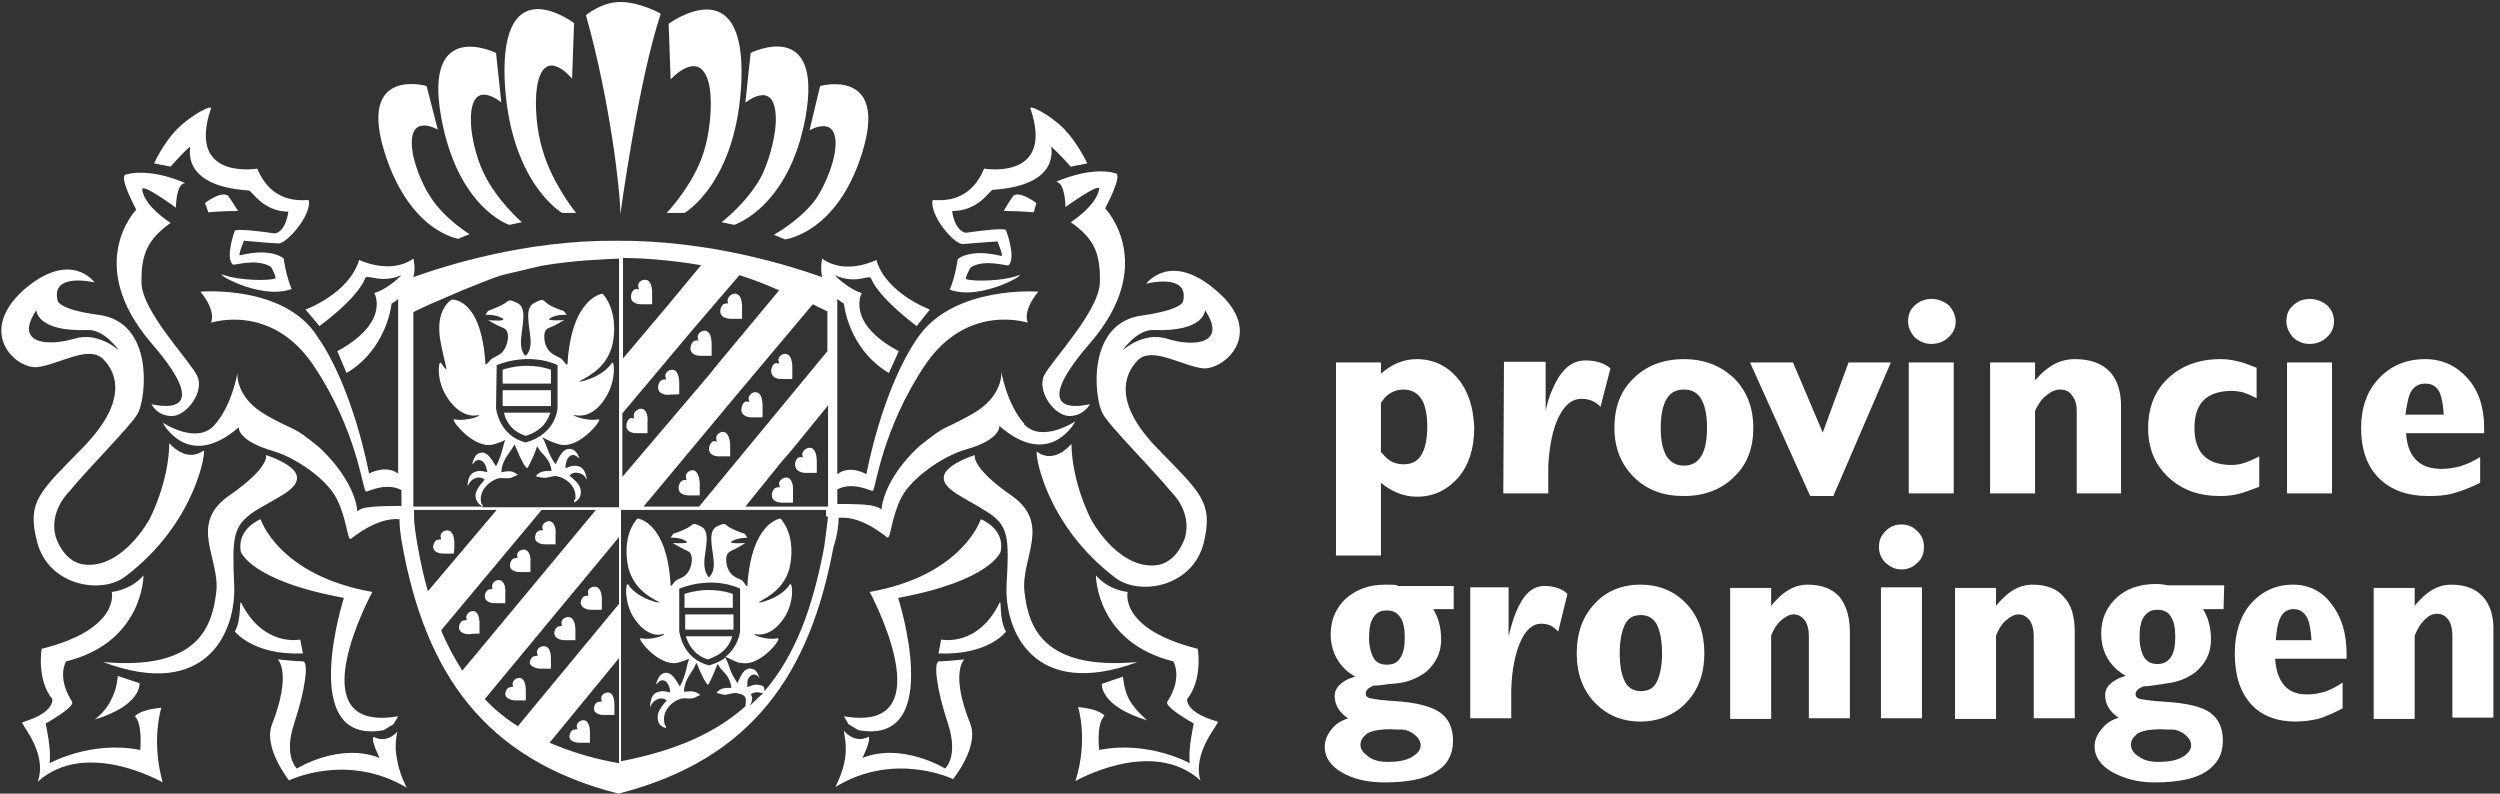 <?xml version="1.0" encoding="utf-8"?>
<!-- Generator: Adobe Illustrator 25.0.0, SVG Export Plug-In . SVG Version: 6.00 Build 0)  -->
<svg version="1.1" xmlns="http://www.w3.org/2000/svg" xmlns:xlink="http://www.w3.org/1999/xlink" x="0px" y="0px"
	 viewBox="0 0 378 120" style="enable-background:new 0 0 378 120;" xml:space="preserve">
<rect x="0" y="0" width="378" height="120" fill="#333333" stroke="none"/>
<style type="text/css">
	.st0{display:none;}
	.st1{display:inline;}
	.st2{fill:#FFFFFF;}
</style>
<g id="Layer_2" class="st0">
	<rect class="st1" width="378" height="120"/>
</g>
<g id="Layer_1">
	<path class="st2" d="M109.3,65.3c-0.5,0-1.1,0.5-1,1s0,0.4,0.1,0.5c-0.4-0.1-0.2-0.1-0.4-0.1c-0.5,0-0.8,0.7-0.8,1.2
		c0,0.8,0.8,1.1,1.5,1.1h1.7v-1.7C110.4,66.5,110.1,65.3,109.3,65.3z M118.1,57.3h1.7v-1.7c0-0.9-0.2-2.1-1.1-2.1
		c-0.5,0-1.1,0.5-1,1s0.1,0.4,0.1,0.5c-0.4-0.1-0.2-0.1-0.4-0.1c-0.5,0-0.8,0.7-0.8,1.2C116.6,57,117.4,57.3,118.1,57.3z
		 M113.6,63.1h1.7v-1.7c0-1-0.2-2.1-1.1-2.1c-0.5,0-1.1,0.5-1,1.1c0.1,0.5,0.1,0.4,0.1,0.4c-0.4-0.1-0.2-0.1-0.4-0.1
		c-0.5,0-0.8,0.7-0.8,1.2C112,62.7,112.9,63.1,113.6,63.1z M96.9,61.8c-0.5,0-1.1,0.5-1.1,1.1c0.1,0.5,0.1,0.4,0.1,0.4
		c-0.4-0.1-0.2-0.1-0.4-0.1c-0.5,0-0.8,0.7-0.8,1.2c0,0.8,0.8,1.1,1.5,1.1h1.7v-1.7C98,63,97.8,61.8,96.9,61.8z M97.5,42.3
		c-0.5,0-1.1,0.4-1,1l0.1,0.5c-0.4-0.1-0.2-0.1-0.4-0.1c-0.5,0-0.8,0.7-0.8,1.2c0,0.8,0.8,1.1,1.5,1.1h1.7v-1.7
		C98.6,43.4,98.4,42.3,97.5,42.3z M98.6,46.1C98.7,46.1,98.6,46.1,98.6,46.1z M110.5,48.2h1.7v-1.7c0-1-0.2-2.1-1.1-2.1
		c-0.5,0-1.1,0.5-1.1,1.1c0.1,0.5,0.1,0.3,0.1,0.4c-0.4-0.1-0.2,0-0.4,0c-0.5,0-0.8,0.7-0.8,1.2C108.9,47.9,109.8,48.2,110.5,48.2z
		 M89.3,92.2H91v-1.5c0-0.9-0.2-2-1.1-2c-0.5,0-1.1,0.4-1,0.9c0.1,0.4,0,0.4,0.1,0.5c-0.4-0.1-0.2,0-0.4,0c-0.5,0-0.8,0.6-0.8,1.1
		C87.9,91.9,88.7,92.2,89.3,92.2z M87.6,112.3h1.6v-1.5c0-0.9-0.2-1.9-1-1.9c-0.5,0-1,0.4-1,0.9c0.1,0.4,0,0,0.1,0.5
		c-0.4-0.1-0.1,0-0.4,0c-0.5,0-0.8,0.6-0.8,1.1C86.1,112,86.9,112.3,87.6,112.3z M85.4,96.8H87v-1.5c0-0.9-0.2-2-1.1-2
		c-0.5,0-1.1,0.4-1,1c0.1,0.4,0,0.3,0.1,0.4c-0.4-0.1-0.2,0-0.4,0c-0.5,0-0.8,0.6-0.8,1.1C83.9,96.5,84.7,96.8,85.4,96.8z
		 M81.7,101.1h1.6v-1.5c0-0.9-0.2-1.9-1.1-1.9c-0.5,0-1.1,0.4-1,1c0.1,0.4,0,0.3,0.1,0.5c-0.4-0.1-0.2,0-0.4,0
		c-0.5,0-0.8,0.6-0.8,1.1C80.3,100.8,81.1,101.1,81.7,101.1z M91.2,108.1h1.7v-1.5c0-0.9-0.2-1.9-1-1.9c-0.5,0-1,0.4-1,0.9
		c0.1,0.4,0,0,0.1,0.5c-0.4-0.1-0.2,0-0.4,0c-0.5,0-0.8,0.6-0.8,1.1C89.8,107.8,90.6,108.1,91.2,108.1z M121.8,71.5h1.7v-1.7
		c0-0.9-0.2-2.1-1.1-2.1c-0.5,0-1.1,0.5-1.1,1c0.1,0.5,0,0.3,0.1,0.5c-0.4-0.1-0.2-0.1-0.4-0.1c-0.5,0-0.8,0.7-0.8,1.2
		C120.3,71.2,121.1,71.5,121.8,71.5z M118.9,72.2c-0.5,0-1.2,0.5-1.1,1s0.1,0.3,0.1,0.5c-0.4-0.1-0.2,0-0.4,0
		c-0.5,0-0.8,0.7-0.8,1.2c0,0.8,0.8,1.1,1.5,1.1h1.7v-1.7C120,73.4,119.7,72.2,118.9,72.2z M104.7,71.1c-0.5,0-1.1,0.5-1,1
		s0.1,0.4,0.1,0.5c-0.4-0.1-0.2,0-0.4,0c-0.5,0-0.8,0.7-0.8,1.2c0,0.8,0.8,1.1,1.5,1.1h1.7v-1.7C105.8,72.3,105.5,71.1,104.7,71.1z
		 M77.9,105.9h1.6v-1.5c0-0.9-0.2-1.9-1-1.9c-0.5,0-1,0.4-1,1c0.1,0.4,0,0.3,0.1,0.4c-0.4-0.1-0.1,0-0.4,0c-0.5,0-0.8,0.6-0.8,1.1
		S77.2,105.9,77.9,105.9z M102.7,59.6V58c0-0.9-0.2-2.1-1.1-2.1c-0.5,0-1.1,0.5-1,1s0.1,0.3,0.1,0.5c-0.4-0.1-0.2,0-0.4,0
		c-0.5,0-0.8,0.7-0.8,1.2c0,0.8,0.8,1.1,1.5,1.1C101.8,59.6,102,59.7,102.7,59.6z M75.4,87.7c-0.5,0-1,0.4-1,1
		c0.1,0.4,0,0.3,0.1,0.4c-0.4-0.1-0.2,0-0.4,0c-0.5,0-0.8,0.6-0.8,1.1c0,0.7,0.8,1,1.5,1h1.6v-1.5C76.5,88.8,76.2,87.7,75.4,87.7z
		 M72.5,95.8v-1.5c0-0.9-0.2-1.9-1-1.9c-0.5,0-1,0.4-1,1c0.1,0.4,0,0.3,0.1,0.4c-0.4-0.1-0.1,0-0.4,0c-0.5,0-0.8,0.6-0.8,1.1
		c0,0.7,0.8,1,1.5,1C71.6,95.8,71.8,95.8,72.5,95.8z M83,78.8c-0.5,0-1.1,0.5-1,1c0.1,0.4,0.1,0.3,0.1,0.4c-0.4-0.1-0.1,0-0.4,0
		c-0.5,0-0.8,0.6-0.8,1.1c0,0.7,0.8,1,1.5,1H84v-1.5C84.1,79.9,83.8,78.8,83,78.8z M79.2,83.1c-0.5,0-1.1,0.4-1,0.9
		c0.1,0.4,0,0.4,0.1,0.4c-0.4-0.1-0.2,0-0.4,0c-0.5,0-0.8,0.6-0.8,1.1c0,0.7,0.8,1,1.5,1h1.6V85C80.3,84.2,80,83.1,79.2,83.1z
		 M68.7,82.2c0-0.9-0.2-2-1.1-2c-0.5,0-1,0.4-1,0.9c0.1,0.4,0,0,0.1,0.5c-0.4-0.1-0.2,0-0.4,0c-0.5,0-0.8,0.6-0.8,1.1
		c0,0.7,0.8,1,1.5,1h1.6C68.7,83.2,68.7,82.8,68.7,82.2z M107.6,53.8v-1.7c0-1-0.2-2.1-1.1-2.1c-0.5,0-1.1,0.5-1,1.1
		c0.1,0.5,0.1,0.2,0.1,0.4c-0.4-0.1-0.2,0-0.4,0c-0.5,0-0.8,0.7-0.8,1.2c0,0.8,0.8,1.1,1.5,1.1C105.9,53.8,107.6,53.8,107.6,53.8z
		 M109.6,99.4C110.3,98.8,109.8,99.2,109.6,99.4z M109.6,99.4C109.3,99.7,109.4,99.6,109.6,99.4z M110.9,92.9h-7.3v2.3h7.3V92.9z
		 M110.8,89.8c-1.1-0.4-3.9-1.1-7.3,0v2.1h7.3V89.8z M110.7,96.2h-7c0.3,1,1.1,2.8,3.3,3.5C109.6,98.9,110.5,97.2,110.7,96.2z
		 M79.5,65.9c2.6-0.8,3.4-2.5,3.7-3.5h-7C76.4,63.4,77.2,65.2,79.5,65.9z M184.1,44.1c-7.1-6.3-10.8-1.2-10.8-1.2s6.5-1.7,5.6,2.6
		c0,0,0.1,1.3-6.2,2.2c-8.4,1.1-7.3,12.3-6,14.8c0.9,1.8,7.2,8,10.5,12c0,0,3,2.8,2,6.7c-0.1,0.3-1.3,4.2-4.8,4.3
		c-5.6,0.2-9.4-6.9-9.4-6.9s-2.9-5.4-3-11.5c0,0-2.5,3.2-5.2,1.2c-0.4-0.3,1,10.9,11.9,19.1c3.6,2.7,11.6,1.4,13.3-5.3
		c1.5-6.2-0.5-7.6-7-14.3s-5.2-11-3-13.3c2.2-2.2,6.6,0.8,9.9,1.2C185.2,55.9,191.3,50.4,184.1,44.1z M176.4,51.2
		c-3.6-1.1-6.7,1.8-6.7,1.8s2.2-3.2,4.7-3.1c7.8,0.3,7.8-3,7.8-3C185.5,51.8,180.9,52.6,176.4,51.2z M148.7,25.6
		C148.8,25.6,148.8,25.5,148.7,25.6z M83.3,55.9c-1.1-0.4-3.9-1.1-7.3,0V58h7.3V55.9z M76,61.4h7.3V59H76V61.4z"/>
	<path class="st2" d="M145.6,36.9c1-0.1,5.2-0.4,5.2-0.4s1,2.3,0.6,2.2c-4.9-1.2-6.6,0.5-6.6,0.5s-0.3,2.5-1.2,4.6
		c4.9,1.8,12.4-2.9,10.2-2.1c-2.2,0.8-6.7,0.9-7.7,0.5c-0.3,0.1,0.5-1.6,0.7-1.8c2.2-1.3,5.5-0.1,5.7-0.3c1.2-1.2-0.4-5.3-0.4-5.3
		s0.2-0.5-6.1,0.4c-1.7-0.4-2.1-3.3-2-3.3c4,0,5.6-3.1,6.1-3.2c10.8-0.7,8.6-6.8,8.9-6.5c1.4,1.3,2.9,3,2.9,3l2.5-0.5
		c0,0-1.4-3-3.5-5.2c-2.3-2.3-5.3-3.7-5.1-3.1c3.6,10.6-6.3,9.2-7,9.1c-2.5,6-7.7,4.5-7.8,4.8C140.6,32.7,144.3,37,145.6,36.9
		L145.6,36.9z"/>
	<path class="st2" d="M161.1,31.3c0.3-0.2,5.3-3.8,5.1-2.7c-0.5,2.6-4.3,5-4.3,5c3.6,2.5,4.5,4.8,4.4,9.1s-7.1,11.6-8.4,14
		c-1.2,2.4,1.5,6.2,3.8,6.2c2.2,0,3.1-1.8,3.1-1.8s-10.4,2.8,0-9.2s2.3-20.4,2.3-20.4s2.7-5,1.6-5.3c-3.9-1.1-9.1,1.3-9,1.3
		C161,27.6,161.1,30.9,161.1,31.3L161.1,31.3z M161.1,31.3C161.1,31.3,161,31.3,161.1,31.3z M172,100.1
		c-14.5,1.3-16.5-5.5-17.1-10.6s4.2-10.3-2-14.6c-6.2-4.3-5.5-6.1-5.5-6.1s-4.5,1.4-4.7,3.3s3.1,3.1,6.4,5.2c3.4,2.1,3.5,3.8,3.1,11
		C151.8,95.4,156.3,105.9,172,100.1z M156.7,30.7c0,0-2.5-1.9-3.5-1.1c-0.1,0.1-1.5,2.3-1.4,2.3c2.3,0,4.5,0.2,4.5,0.2
		S156.7,30.7,156.7,30.7z"/>
	<path class="st2" d="M184.1,109.1c-5-1.4-4.6-3.4-4.6-3.4c2.4-3,1.6-7.6,1.6-7.6c-12-3-10.6-8.6-10.6-8.6s-2.8-0.2-4.8-2.5
		c0,0,0,10.1,11.7,13c0,0,1.5,2.4-0.9,6.1c-0.5,0.8,4,3.3,4,3.3s-0.9,3.9-0.6,6c0,0-6.3-3.5-13.7-2c0,0-0.5-3.9,0.8-5.2
		c0,0-0.7-1-4-1.3c0,0,1.6,4.9-0.4,11.2c0,0,11.6-6.7,18.9-0.1C180.2,113.6,184.6,109.2,184.1,109.1z M151.3,83.4
		c0.7-3.5-3-4.9-3-4.9s-2.7,8.5-16.8,11c0,0,11.6,21.5-3.9,18.8l0.7,1.2l1.5,0.9c13.2,2.4,6-20,6-20
		C149.9,87.8,151.3,83.4,151.3,83.4z M38.9,25.5C38.9,25.5,39,25.5,38.9,25.5z"/>
	<path class="st2" d="M166.6,103.4c0,0-0.4,3.3,6.8,5.5c0.2,0.1-1.6-1.3-2.6-3c-0.9-1.6-1-3.6-1-3.6L166.6,103.4z M28.7,22.2
		c0.3-0.3-1.9,5.9,8.9,6.6c0.5,0,2.1,3.2,6,3.2c0,0-0.3,2.9-2,3.3c-6.2-0.9-6.1-0.4-6.1-0.4s-1.5,4-0.3,5.1c0.2,0.2,3.4-1,5.7,0.3
		c0.2,0.1,1,1.9,0.7,1.8c-1,0.4-5.5,0.3-7.7-0.5s5.2,3.9,10.2,2.1c-0.9-2.1-1.2-4.6-1.2-4.6s-1.7-1.7-6.6-0.5
		c-0.4,0.1,0.6-2.2,0.6-2.2s4.3,0.4,5.2,0.4c1.2,0.1,5-4.2,4.6-6.5c-0.1-0.3-5.3,1.2-7.8-4.8c-0.7,0.1-10.6,1.5-7-9.1
		c0.2-0.6-2.8,0.8-5.1,3.1c-2.1,2.1-3.5,5.2-3.5,5.2l2.5,0.5C25.9,25.1,27.3,23.4,28.7,22.2z M5.7,55.5c3.3-0.4,7.7-3.4,9.9-1.2
		s3.6,6.5-3,13.3c-6.5,6.7-8.6,8.1-7,14.3c1.7,6.7,9.7,8,13.3,5.3C29.8,79,31.2,67.8,30.8,68.1c-2.7,2-5.2-1.1-5.2-1.1
		c-0.1,6.1-3,11.5-3,11.5s-3.8,7.1-9.4,6.9c-3.5-0.1-4.7-4-4.8-4.3c-1-3.8,2-6.7,2-6.7c3.2-3.9,9.5-10.1,10.5-12
		c1.2-2.5,2.4-13.7-6-14.8c-6.2-0.8-6.2-2.2-6.2-2.2c-1-4.3,5.6-2.7,5.6-2.7s-3.6-5.1-10.8,1.2C-3.6,50.4,2.5,55.9,5.7,55.5z
		 M5.5,46.9c0,0,0,3.3,7.8,3C15.8,49.8,18,53,18,53s-3.1-2.9-6.7-1.8C6.8,52.5,2.2,51.8,5.5,46.9z M145.8,99.7c0,0-3,0.3-3.8,0.3
		c-0.9,0-0.4,4.2,1.3,9.3c1.7,5.1-0.4,6.9-0.4,6.9s-6.5-4-12.5-1.6c0,0,1.4-2.8,0.9-3.2c0,0-1.8,1.2-3.7-0.9c-0.1-0.1,0.5,2,0.2,4
		c-0.3,2.3-1.5,4.5-1.5,4.5c9-5.5,17.8-1.2,17.8-1.2s4-4.9,2.6-8.4C143.6,101.7,145.8,99.7,145.8,99.7L145.8,99.7z M151.1,91.2
		c-3.3,6.7-8.8,5.5-8.8,5.5l-0.4,2.1c7.6,0.3,10.2-3.3,10.2-3.3C151,93.6,151.5,90.4,151.1,91.2z M38.5,77.3
		c3.4-2.1,6.6-3.3,6.4-5.2c-0.2-1.9-4.7-3.3-4.7-3.3s0.8,1.7-5.5,6.1c-6.3,4.3-1.4,9.5-2,14.6s-2.6,11.9-17.1,10.6
		c15.7,5.9,20.2-4.7,19.8-11.8C35.1,81.2,35.2,79.5,38.5,77.3z"/>
	<path class="st2" d="M34.5,29.6c-1.1-0.8-3.5,1.1-3.5,1.1l0.5,1.4c0,0,2.2-0.2,4.5-0.2C36,31.9,34.6,29.7,34.5,29.6z M22.9,51.9
		c10.4,12,0,9.2,0,9.2s0.8,1.8,3.1,1.8c2.2,0,5-3.7,3.8-6.1c-1.2-2.4-8.3-9.7-8.4-14s0.9-6.6,4.4-9.1c0,0-3.9-2.4-4.3-5
		c-0.2-1.2,5.1,2.7,5.1,2.7s0-3.7,1.4-3.7c0.1,0-5.1-2.4-9-1.3c-1.1,0.3,1.6,5.3,1.6,5.3S12.6,39.9,22.9,51.9z M24.4,107
		c-3.3,0.3-4,1.3-4,1.3c1.2,1.2,0.8,5.1,0.8,5.1c-7.4-1.5-13.7,2-13.7,2c0.3-2.1-0.6-6-0.6-6s4.5-2.5,4-3.3C8.5,102.3,10,100,10,100
		c11.7-2.9,11.7-13,11.7-13c-2,2.3-4.8,2.5-4.8,2.5s1.4,5.6-10.6,8.6c0,0-0.8,4.6,1.6,7.6c0,0,0.5,2-4.5,3.5c-0.5,0.1,3.9,4.5,2.3,9
		c7.3-6.6,18.9,0.1,18.9,0.1C22.8,111.9,24.4,107,24.4,107z M39.4,78.5c0,0-3.6,1.4-3,4.9c0,0,1.4,4.4,15.6,7c0,0-7.2,22.4,6,20
		l1.5-0.9l0.7-1.2c-15.6,2.7-3.9-18.8-3.9-18.8C42.1,87,39.4,78.5,39.4,78.5z"/>
	<path class="st2" d="M14.3,108.8c7.2-2.2,6.8-5.5,6.8-5.5l-3.3-1.1c0,0.1-0.1,2-1,3.6C16,107.6,14.2,108.9,14.3,108.8z M85,32.2
		h2.1c0,0-3.5-4.3-5-9.3c-1-3.1-1.3-7.3-0.9-9.8c1.1-6.4,5.3-1.2,5.3-1.2l0.3-8.4c0,0-11.1-8.5-10.5,8.5C77,27.6,85,32.2,85,32.2z
		 M60.1,110.6c-1.8,2-3.6,0.8-3.6,0.8c-0.5,0.5,0.9,3.2,0.9,3.2c-6.1-2.4-12.5,1.6-12.5,1.6s-2.1-1.8-0.4-6.9
		c1.7-5.1,2.2-9.3,1.3-9.3S42,99.7,42,99.7s2.2,2-0.9,9.9c-1.3,3.5,2.6,8.4,2.6,8.4s8.7-4.3,17.8,1.1c0,0-1.2-2.2-1.5-4.5
		C59.6,112.8,60,110.9,60.1,110.6z M126.8,78.3c3.6-0.4,7.3,3,7.4,3c0.5,0,0.6-3.2,2.1-6.1s6.2-6.2,9.6-7.2c5.5-1.5,5.2-3.6,5.2-3.6
		c7.7,6.7,11.5-0.7,11.5-0.7s-5.1,3.4-7.8,0.4h0.1c-2.7-3-3.5-7.9-3.5-7.9s0.4,3.7-4.4,6.4c-4.8,2.7-3.5,1.3-7.8,4.7
		c0,0-4,3.3-5.5,7.8c-0.4,1.2-0.4,1.8-0.4,2c-0.1-0.2-0.6-0.5-1.7-0.7c-1.3-0.2-3.6-0.2-5-0.2V74c2.5-1.3,5.2,0.4,5.4,0.2
		c0.4-0.4,1.4-9.3,7.8-18.9c6.4-9.6,15.6-6.5,15.6-6.5c-0.8-2,1.6-4.7,1.6-4.7s-12.7-1-18.2,6.9S131,71.7,131,71.7s-2.5-1.5-4.4,0
		V45.2c0.3,0.2,0.6,0.5,1,0.7c0,0,0.6,6.8,6.8,10.5l1.5-3.3c-8.1-4.3-5.6-8.8-5.6-8.8c-2.1-0.6-4.1-2.7-4.1-2.7
		c3.3,1.5,5.2-0.2,5.5,0.5c1.3,3.1,6.9,7.2,6.9,7.2l2-2.5c0,0-6.6-2.4-8.1-7.5c0,0-4.6,2.4-8.2-0.2c0,0-0.3,1.2,0,2.8
		c-4.8-1.7-17-5.6-31.1-5.5c-13.9-0.1-25.9,3.8-30.7,5.5c0.4-1.5,0-2.8,0-2.8c-3.5,2.5-8.2,0.2-8.2,0.2c-1.5,5.1-8.1,7.5-8.1,7.5
		l2.1,2.5c0,0,5.7-4.1,6.9-7.2c0.3-0.8,2.2,0.9,5.5-0.5c0,0-2,2.1-4.1,2.7c0,0,2.5,4.4-5.6,8.8l1.4,3.3c6.2-3.7,6.8-10.5,6.8-10.5
		c0.4-0.2,0.7-0.4,1-0.7v26.4c-1.9-1.4-4.4,0-4.4,0S53.5,58.8,48,50.9c-5-7.9-17.7-6.8-17.7-6.8s2.4,2.7,1.6,4.7
		c0,0,9.2-3.1,15.6,6.6c6.4,9.6,7.3,18.4,7.8,18.9c0.2,0.2,2.9-1.5,5.4-0.2v2.4c-1.4,0-3.6,0-5,0.2c-1.1,0.1-1.5,0.5-1.7,0.6
		c0-0.2,0-0.8-0.4-2c-1.5-4.4-5.5-7.8-5.5-7.8c-4.2-3.4-3-2-7.8-4.7s-4.4-6.4-4.4-6.4s-0.8,4.9-3.5,7.9c-2.7,3-7.8-0.4-7.8-0.4
		s3.8,7.4,11.5,0.7c0,0-0.3,2,5.2,3.6c3.4,1,8.1,4.2,9.6,7.2c1.5,2.9,1.6,6.1,2.1,6.1c0.1,0,3.8-3.3,7.4-3c0,0.8,0.1,2.3,0.5,4.3
		c3.5,18.8,12.2,32,32.6,37.2c20.4-5.2,29-18.4,32.5-37.2C126.7,80.6,126.8,79.2,126.8,78.3L126.8,78.3z M62.5,61.3V47.2
		c0.5-0.3,1.3-0.6,2.3-1.1l5.1-2.2c2-0.8,4.1-1.7,6-2.3l5.9-1.4c5.2-0.9,10-1,11.8-1.1v37.6H73v-0.3c0-0.1-0.2-0.1-0.2-0.2
		c-0.5-1.7,0.8-3.2,2.3-3.8c0.8-0.3,1.5,0.1,2.3-0.2c0.3-0.1,0.5-0.3,0.9-0.4c-0.8-0.7-1.5-0.6-2.5-0.4c0.1-1.5,0.7-2.2,1.5-3.4
		c0.1-0.1,0.3-0.5,0.5-0.8c1.2,2.9,1.8,3.8,2,3.5c0.5-0.9,1.1-2.2,1.4-3.2c0.2,0.2,0.4,0.5,0.4,0.6c0.9,1,1.6,1.6,1.8,3.1
		c-1,0-1.8,0-2.4,0.8c0.4,0.1,0.6,0.2,0.9,0.2c0.9,0.2,1.4-0.3,2.3-0.2c1.5,0.3,3,1.6,2.8,3.4c0,0.1-0.2,0.2-0.2,0.3V76
		c0.5-0.3,0.9-0.6,1-1.3c0.2-1.3-0.8-2-1.7-2.8c0.4-0.4,0.8-0.5,1.3-0.4c0.6,0.1,1,0.4,1.3,1v-0.3c-0.2-0.8-0.5-1.5-1.2-1.7
		c-0.8-0.2-1.3,0-2,0.3c0-0.3,0-0.5,0.1-0.8c0.1-0.7,0.6-1.3,1.2-1.2c0.3,0.1,0.5,0.3,0.8,0.5L87.5,69c-0.3-0.6-0.6-1-1.2-1.1
		c-1.2-0.2-1.7,1.1-2.3,2.3c-0.6-0.8-1-1.7-1.3-2.5c-0.1-0.3-0.4-1.1-0.6-1.4L82,66.1c0.7,0.4,1.5,0.8,2.6,1.1c3,0.8,6.7-4,5.9-3.8
		c-2.1,0.4-4.7-0.9-3.4-0.6c1.3,0.2,3.1-0.3,4.6-2.9c1.5-2.5,1.2-5.6,0.8-5c-1.5,2.3-5.6,3.1-4.8,2.7c1.7-0.9,4.4-2.4,5-6
		c0.8-4.9-1.6-7.2-1.6-7.2s-4.7,0.5-5.3,10.7c0,0-0.1,0.2-0.6-0.5c-0.4-0.6-1-0.6-1.8-1.2s-1.1-1.6-1.1-2.5s0.3-1.2,0.9-1.4
		s2.1-1.1,2.1-1.1s-3,0.2-2.1-0.3c0.9-0.6,2.5-0.5,2.5-0.5L85.2,47c0,0-1.4-0.4-2.3-1s-0.6-1-2.1-0.2c-1.5,0.7-0.8,3.1-0.6,5.3
		c0.2,1.8-0.5,2.5-0.7,2.7c-0.3-0.2-0.9-0.9-0.7-2.7c0.2-2.2,0.9-4.6-0.6-5.3S77,45.5,76.1,46s-2.3,1-2.3,1l-0.4,0.6
		c0,0,1.5-0.1,2.5,0.5s-2.1,0.3-2.1,0.3s1.5,0.9,2.1,1.1s0.9,0.6,0.9,1.4s-0.3,1.8-1,2.5C75,54,74.5,54,74,54.6s-0.6,0.5-0.6,0.5
		c-0.6-10.2-5.1-9.8-5.1-9.8s-2.6,1.4-1.7,6.3c0.6,3.5,1.6,5.5,0.1,3.3c-0.4-0.6-0.8,2.5,0.8,5c1.5,2.5,3.4,3.1,4.6,2.9
		c1.3-0.2-1.3,1-3.4,0.6c-0.8-0.2,2.9,4.6,5.9,3.8c0.7-0.2,1.3-0.4,1.8-0.7c-0.2,0.4-0.3,1.1-0.4,1.3c-0.2,0.8-0.5,1.8-1,2.7
		c-0.7-1.1-1.4-2.4-2.5-2c-0.6,0.2-0.8,0.7-1,1.3l-0.1,0.4c0.3-0.2,0.4-0.5,0.7-0.6c0.6-0.2,1.2,0.3,1.4,1c0.1,0.3,0.1,0.5,0.2,0.8
		c-0.8-0.2-1.3-0.3-2,0s-0.9,1-1,1.8v0.3c0.3-0.6,0.6-1,1.2-1.2c0.5-0.2,0.9-0.1,1.4,0.2c-0.8,1-1.7,1.8-1.3,3
		c0.2,0.6,0.6,0.9,1.1,1.1H62.5C62.5,76.6,62.5,61.3,62.5,61.3z M75.1,55.2c5.2-2,9-0.1,9.2,0v6.5c0,0.1-0.2,3.9-4.8,5.2
		c-4.1-1-4.5-5.2-4.5-5.2S75.1,55.2,75.1,55.2z M63.2,82.8c-0.4-2.1-0.6-3.8-0.6-4.7v-1h12.5L64.7,89.4
		C64.1,87.3,63.6,85.1,63.2,82.8z M69.9,101.4c-1.2-1.9-2.3-3.9-3.2-6.1l15.2-18.2h8.2C90.1,77.1,69.9,101.4,69.9,101.4z
		 M93.6,115.4c-4-0.7-7.5-1.8-10.5-3.1l10.5-12.8V115.4z M93.6,91.3l-15.3,18.5c-1.9-1.2-3.6-2.6-5-4.1l20.3-24.5V91.3z M125.2,76.6
		h-12.5l5.4-6.7l1.4-1.6l5.7-7C125.2,61.3,125.2,76.6,125.2,76.6z M125.1,47.1v6l-14.7,17.8l-4.7,5.7h-8.4l14-16.8L122.9,46
		C123.8,46.5,124.6,46.8,125.1,47.1z M94.2,39c1.9,0,6.7,0.2,11.8,1.1l-5.3,6.4l-6.5,7.7V39z M94.1,62.5L104.6,50l7.2-8.4
		c1.9,0.6,4,1.4,6,2.3l-9.4,11.3l-1.2,1.5L94.1,72.1V62.5z M113.4,106.7c0.3-0.6,0.5-1.3,0.1-1.7c0.4-0.3,0.8-0.4,1.3-0.3
		c0.3,0.1,0.5,0.1,0.6,0.1C114.7,105.4,114.1,106,113.4,106.7z M125.2,78.1c-0.1,0.9-0.3,2.6-0.6,4.7c-1.7,9-4.3,16.2-9,21.7
		c-0.1-0.6,0-0.8-0.7-0.9c-0.7-0.2-1.2,0-1.9,0.3v-0.8c0.1-0.7,0.6-1.2,1.2-1.1c0.3,0.1,0.4,0.3,0.7,0.5l-0.2-0.3
		c-0.2-0.6-0.5-1-1.1-1.1c-1.1-0.2-1.6,1.1-2.1,2.2c-0.5-0.8-1-1.6-1.2-2.4c-0.1-0.3-0.4-1.1-0.6-1.4v-0.1c-0.6,0.5-1.4,0.9-2.5,1.2
		c-4.1-1-4.5-5.2-4.5-5.2V89c5.2-2,9-0.1,9.2,0v6.4c0,0.1-0.2,2.3-2.2,3.9c0.6,0.3,1.4,0.7,2.3,1l-0.1-0.1h0.1
		c2.8,0.8,6.4-3.8,5.6-3.7c-2,0.4-4.4-0.8-3.2-0.6h-0.1c1.2,0.2,2.9-0.3,4.4-2.7c1.5-2.5,1.1-5.4,0.7-4.8c-1.4,2.2-5.3,3-4.6,2.6
		c1.6-0.9,4.1-2.3,4.7-5.7c0.8-4.7-1.5-6.9-1.5-6.9s-4.4,0.5-5,10.2c0,0-0.1,0.2-0.5-0.5c-0.4-0.6-0.9-0.5-1.7-1.1
		c-0.7-0.6-1-1.5-1-2.4c0-0.8,0.3-1.1,0.9-1.4c0.6-0.2,2-1.1,2-1.1s-2.9,0.2-2-0.3s2.3-0.5,2.3-0.5l-0.4-0.6c0,0-1.3-0.4-2.2-0.9
		c-0.9-0.5-0.6-0.9-2-0.2s-0.7,3-0.5,5.1c0.2,1.7-0.5,2.4-0.7,2.6c-0.2-0.2-0.8-0.9-0.7-2.6c0.2-2.1,0.9-4.4-0.5-5.1s-1.1-0.3-2,0.2
		s-2.2,0.9-2.2,0.9l-0.4,0.6c0,0,1.4-0.1,2.3,0.5c0.9,0.5-2,0.3-2,0.3s1.4,0.8,2,1.1c0.6,0.2,0.9,0.5,0.9,1.4c0,0.8-0.3,1.8-1,2.4
		s-1.3,0.5-1.7,1.1c-0.4,0.6-0.5,0.5-0.5,0.5c-0.5-9.8-5-10.2-5-10.2s-2.3,2.1-1.5,6.9c0.6,3.4,3.1,4.9,4.7,5.7
		c0.7,0.4-3.2-0.4-4.6-2.6c-0.4-0.6-0.7,2.4,0.7,4.8c1.5,2.4,3.2,3,4.4,2.7c1.2-0.2-1.2,1-3.2,0.6c-0.8-0.2,2.7,4.4,5.6,3.7
		c0.7-0.2,1.2-0.4,1.7-0.6c-0.1,0.3-0.4,1.2-0.4,1.5c-0.2,0.8-0.5,1.8-1,2.7c-0.7-1.1-1.3-2.4-2.5-2c-0.5,0.2-0.8,0.7-1,1.3
		l-0.1,0.4c0.3-0.2,0.4-0.5,0.7-0.6c0.6-0.2,1.1,0.3,1.3,1c0.1,0.3,0.1,0.5,0.1,0.8c-0.8-0.2-1.2-0.3-2,0c-0.7,0.3-0.9,1-1,1.9v0.3
		c0.3-0.6,0.6-1,1.2-1.2c0.5-0.2,0.9-0.1,1.3,0.2c-0.8,1-1.6,1.8-1.3,3.1c0.2,0.7,0.6,0.9,1.2,1.1v-0.3c-0.1-0.1-0.2-0.1-0.2-0.3
		c-0.5-1.7,0.8-3.3,2.3-3.8c0.8-0.3,1.4,0.1,2.2-0.2c0.3-0.1,0.5-0.3,0.9-0.4c-0.8-0.7-1.5-0.6-2.5-0.5c0.1-1.5,0.7-2.3,1.4-3.4
		c0.1-0.1,0.3-0.6,0.5-1c1.1,2.7,1.7,3.5,1.8,3.3c0.5-0.8,1-2.2,1.4-3.1c0.2,0.2,0.3,0.5,0.4,0.6c0.8,0.9,1.5,1.5,1.7,3
		c-1,0-1.7,0-2.3,0.8c0.3,0,0.5,0.1,0.9,0.2c0.8,0.2,1.3-0.3,2.2-0.2c1.4,0.3,1.5,0.6,1.3,2c-4.5,4-10.5,6.7-18.8,8.3v-38h31v1
		L125.2,78.1z M45.8,98.8l-0.4-2.1c0,0-5.5,1.2-8.9-5.5c-0.4-0.8,0.1,2.4-1,4.3C35.6,95.5,38.2,99.1,45.8,98.8z M60,110.6
		C60.1,110.6,60.1,110.6,60,110.6z M69.3,36.1l1.7-0.7c0,0-3.7-2.2-5.9-5.6c-1.4-2.1-2.6-5.3-2.8-7.4c-0.5-5.4,3.9-2.8,3.9-2.8
		L64.5,13c0,0-10.5-3-6.3,10.2C62,35.1,69.3,36.1,69.3,36.1z M100.8,32.2h2.7c0,0,8-4.6,8.6-20.1c0.6-17.1-11-8.5-11-8.5l0.3,8.4
		c0,0,4.7-5.2,5.9,1.2c0.4,2.5,0.1,6.7-0.9,9.8C104.9,27.9,100.8,32.2,100.8,32.2z"/>
	<path class="st2" d="M77,34l1.9-0.4c0,0-3.7-3.2-5.7-7.3c-1.3-2.6-2.1-6.3-2-8.6c0.2-6,4.6-2.2,4.6-2.2L75,8c0,0-11-5.4-8.3,9.7
		C69.2,31.5,77,34,77,34z M117.3,17.7c0.1,2.3-0.8,6-2,8.6c-2,4.1-6.2,7.3-6.2,7.3L111,34c0,0,8.3-2.6,10.8-16.3
		c2.7-15.2-8.3-9.7-8.3-9.7l-0.8,7.5C112.7,15.6,117.1,11.8,117.3,17.7z M93.8,27v5.4c0,0,2.7-20.1,6.1-30.3c0-0.1-3.2-1.8-6.1-1.8
		s-5.2,2-5.2,2c3.6,12.8,5.2,26.5,5.2,30.1V27z M307.3,88.4c-1.5,0-2.9,0.6-4.2,1.8c-0.4,0.4-0.9,0.9-1.3,1.4v-2.7h-6.2v19.8h6.2
		V96.1c0.4-1,0.9-1.8,1.5-2.3s1.2-0.9,1.9-0.9s1.2,0.3,1.7,0.9c0.4,0.6,0.6,1.4,0.6,2.3v12.5h6.2V95.5c0-2.3-0.5-4.1-1.7-5.3
		C311,89,309.4,88.4,307.3,88.4z M375.4,90.2c-1.1-1.2-2.7-1.8-4.8-1.8c-1.5,0-2.9,0.6-4.2,1.8c-0.4,0.4-0.9,0.9-1.3,1.4v-2.7h-6.2
		v19.8h6.2V96.1c0.4-1,0.9-1.8,1.5-2.4s1.2-0.9,1.9-0.9s1.2,0.3,1.7,0.9c0.4,0.6,0.6,1.4,0.6,2.3v12.5h6.2v-13
		C377.1,93.2,376.5,91.4,375.4,90.2L375.4,90.2z"/>
	<path class="st2" d="M122.4,19.7c0,0,4.4-2.6,3.9,2.8c-0.2,2.1-1.4,5.2-2.8,7.4c-2.3,3.3-6.5,5.6-6.5,5.6l1.7,0.7
		c0,0,7.8-0.9,11.6-12.9C134.5,10.1,124,13,124,13L122.4,19.7z M346.7,88.4c-2.6,0-4.7,1-6.4,2.9c-1.6,1.9-2.4,4.4-2.4,7.5
		c0,3.3,0.8,5.8,2.4,7.6c1.6,1.8,3.9,2.7,6.8,2.7c1.3,0,2.4-0.2,3.4-0.4c1-0.3,2.2-0.8,3.7-1.6v-3.9c-1,0.7-1.9,1.1-2.7,1.4
		c-0.8,0.2-1.6,0.4-2.6,0.4c-1.7,0-2.9-0.5-3.7-1.6c-0.7-0.9-1.1-2.2-1.2-3.8h10.8v-0.8c0-3.1-0.8-5.6-2.3-7.5
		C351.1,89.4,349.1,88.4,346.7,88.4L346.7,88.4z M344.1,96.8c0.1-1.4,0.3-2.5,0.6-3.2c0.4-1,1.1-1.5,2.1-1.5s1.6,0.5,2.1,1.4
		c0.3,0.7,0.5,1.8,0.6,3.3L344.1,96.8L344.1,96.8z M336.3,88.5h-8.5c-0.5-0.1-1.1-0.2-1.8-0.2c-2.5,0-4.5,0.7-6,2.1
		s-2.3,3.2-2.3,5.4s0.8,4,2.3,5.4c0.5,0.4,0.9,0.7,1.4,1l-0.9,0.3c-1.5,0.7-2.2,1.5-2.2,2.6c0,1.4,0.7,2.5,2,3.4h0.1
		c-1,0.3-1.9,0.8-2.6,1.7c-0.7,0.8-1.1,1.7-1.1,2.7c0,1.5,0.9,2.8,2.6,3.8c1.8,1,3.9,1.6,6.4,1.6c3.5,0,6.1-0.5,7.8-1.6
		c1.7-1.1,2.6-2.6,2.6-4.7c0-2-0.7-3.4-2-4.3s-3.6-1.4-6.8-1.6c-1.9-0.1-3.1-0.3-3.6-0.4c-0.6-0.1-0.8-0.4-0.8-0.7
		c0-0.5,0.3-0.8,0.9-1.1l0.5-0.2c-0.1,0.1,0.1,0.1,0.8,0s1.5-0.2,2.7-0.4c1.6-0.2,3-0.8,4.2-1.7c1.5-1.3,2.3-2.9,2.3-4.9
		c0-1.8-0.4-3.3-1.2-4.6h3.1L336.3,88.5L336.3,88.5z M324.7,110.4c0.9-0.1,1.8-0.2,2.8-0.1h0.7c0.9,0,1.6,0.3,2.2,0.8s0.9,1,0.9,1.6
		c0,0.7-0.5,1.3-1.4,1.8s-2.1,0.7-3.5,0.7c-1.2,0-2.2-0.2-3-0.8c-0.8-0.5-1.2-1.1-1.2-1.8c0-0.5,0.2-1,0.8-1.5
		C323.2,110.8,323.8,110.6,324.7,110.4z M328.2,99.4c-0.5,0.7-1.1,1-2,1s-1.5-0.3-2-1c-0.4-0.7-0.7-1.7-0.7-3.1s0.2-2.4,0.7-3.1
		s1.1-1,2-1s1.6,0.3,2,1c0.5,0.7,0.7,1.7,0.7,3.1S328.7,98.7,328.2,99.4z M255,91.3c-1.8-1.9-4.1-2.9-7-2.9c-2.8,0-5.2,1-6.9,2.9
		c-1.8,1.9-2.7,4.4-2.7,7.5c0,3,0.9,5.5,2.7,7.4s4.1,2.9,6.9,2.9c2.8,0,5.2-1,7-2.9c1.8-1.9,2.7-4.4,2.7-7.4
		C257.7,95.7,256.8,93.2,255,91.3L255,91.3z M250.5,103.1c-0.5,1-1.3,1.4-2.4,1.4s-1.9-0.5-2.4-1.4c-0.5-1-0.8-2.4-0.8-4.3
		s0.3-3.4,0.8-4.4s1.3-1.4,2.4-1.4c1.1,0,1.9,0.5,2.4,1.4c0.5,1,0.8,2.4,0.8,4.4C251.3,100.7,251,102.1,250.5,103.1z M229.2,92.6
		c-0.4,1-0.8,2.3-1.1,3.6v-7.4h-5.8v19.8h6.2v-4.3c0.1-3.1,0.6-5.5,1.4-7.3c0.8-1.8,1.9-2.7,3.1-2.7c1.1,0,1.9,0.4,2.6,1.2l1.4-5.7
		c-0.8-0.8-2-1.2-3.5-1.2C231.7,88.6,230.3,89.9,229.2,92.6L229.2,92.6z M211.3,88.5c-0.5-0.1-1.1-0.1-1.8-0.1c-2.5,0-4.4,0.7-6,2.1
		c-1.5,1.4-2.3,3.2-2.3,5.4s0.8,4,2.3,5.4c0.4,0.4,0.9,0.7,1.4,1l-0.9,0.3c-1.5,0.7-2.2,1.6-2.2,2.6c0,1.4,0.7,2.5,2,3.4h0.1
		c-1,0.3-1.9,0.8-2.6,1.7c-0.7,0.9-1,1.7-1,2.7c0,1.5,0.9,2.8,2.6,3.8c1.7,1,3.9,1.5,6.4,1.5c3.5,0,6.1-0.5,7.8-1.6
		c1.7-1,2.6-2.6,2.6-4.7c0-2-0.7-3.4-2-4.3s-3.6-1.5-6.8-1.7c-1.9-0.1-3.1-0.3-3.6-0.4c-0.6-0.1-0.8-0.4-0.8-0.7
		c0-0.5,0.3-0.8,0.9-1.1l0.5-0.2c-0.1,0.1,0.1,0.1,0.8,0s1.6-0.2,2.7-0.3c1.6-0.2,3-0.8,4.2-1.7c1.5-1.3,2.3-2.9,2.3-4.9
		c0-1.8-0.4-3.3-1.2-4.6h3.1v-3.5h-8.5V88.5z M208.2,110.4c0.9-0.1,1.8-0.2,2.8-0.1h0.7c0.9,0,1.6,0.3,2.2,0.8
		c0.6,0.5,0.9,1,0.9,1.6c0,0.7-0.5,1.3-1.4,1.8s-2.1,0.7-3.5,0.7c-1.2,0-2.2-0.2-3-0.8s-1.2-1.1-1.2-1.8c0-0.5,0.2-1,0.8-1.5
		C206.7,110.8,207.3,110.6,208.2,110.4z M211.7,99.5c-0.4,0.7-1.1,1-2,1s-1.6-0.3-2-1s-0.7-1.7-0.7-3.1s0.2-2.4,0.7-3.1
		c0.4-0.7,1.1-1,2-1s1.5,0.3,2,1s0.7,1.7,0.7,3.1S212.2,98.8,211.7,99.5z M284.4,108.6h6.2V88.8h-6.2V108.6z M287.5,79.3
		c-1,0-1.7,0.3-2.4,1s-1,1.4-1,2.4c0,0.9,0.3,1.7,1,2.4c0.7,0.6,1.4,1,2.4,1c0.9,0,1.7-0.3,2.4-1c0.7-0.6,1-1.4,1-2.4
		s-0.3-1.7-1-2.4S288.4,79.3,287.5,79.3z M273.3,88.4c-1.5,0-2.9,0.6-4.2,1.8c-0.4,0.4-0.9,0.9-1.3,1.4v-2.7h-6.2v19.8h6.2V96.1
		c0.4-1,0.9-1.8,1.5-2.3s1.2-0.9,1.9-0.9s1.2,0.3,1.7,0.9c0.4,0.6,0.6,1.4,0.6,2.3v12.5h6.2V95.5c0-2.3-0.6-4.1-1.6-5.3
		C277,89,275.4,88.4,273.3,88.4L273.3,88.4z M277.2,75l8.7-20.2h-6.4l-3.9,10.6l-4.5-10.6h-6.5l9.1,20.2H277.2z M349.2,52
		c1,0,1.9-0.3,2.6-1c0.7-0.6,1.1-1.4,1.1-2.4c0-0.9-0.3-1.7-1-2.4c-0.7-0.6-1.6-1-2.6-1s-1.9,0.3-2.6,1c-0.7,0.6-1,1.4-1,2.4
		c0,0.9,0.4,1.7,1,2.4C347.3,51.6,348.2,52,349.2,52z M292,52c1,0,1.9-0.3,2.6-1c0.7-0.6,1.1-1.4,1.1-2.4c0-0.9-0.4-1.7-1-2.4
		c-0.7-0.6-1.6-1-2.6-1s-1.9,0.3-2.6,1c-0.7,0.6-1,1.4-1,2.4c0,0.9,0.4,1.7,1,2.4C290.2,51.6,291,52,292,52z M345.8,54.8h6.8v19.8
		h-6.8V54.8z M335.7,75c1,0,1.8-0.1,2.7-0.3c0.8-0.2,1.9-0.6,3.2-1.1V69c-0.9,0.5-1.7,0.8-2.3,1c-0.6,0.2-1.2,0.3-1.9,0.3
		c-1.9,0-3.3-0.5-4.2-1.4c-0.9-0.9-1.4-2.3-1.4-4.2c0-1.9,0.5-3.3,1.4-4.2s2.4-1.4,4.2-1.4c0.6,0,1.2,0.1,1.7,0.2
		c0.6,0.2,1.3,0.5,2.1,0.9v-4.6c-1.3-0.5-2.3-0.9-3-1c-0.8-0.2-1.6-0.3-2.5-0.3c-3.2,0-5.9,1-7.9,2.9s-3,4.4-3,7.5
		c0,3.1,1,5.5,3,7.4C329.9,74.1,332.5,75,335.7,75L335.7,75z M367.2,75c1.4,0,2.7-0.1,3.7-0.4c1.1-0.3,2.5-0.8,4.1-1.6v-3.9
		c-1.1,0.7-2.1,1.1-3,1.4c-0.8,0.2-1.8,0.4-2.8,0.4c-1.8,0-3.2-0.5-4.1-1.6c-0.8-0.9-1.2-2.2-1.3-3.8h11.8v-0.8
		c0-3.1-0.8-5.6-2.5-7.5s-3.8-2.9-6.4-2.9c-2.9,0-5.2,1-7,2.9s-2.7,4.4-2.7,7.5c0,3.3,0.9,5.8,2.7,7.6C361.5,74.1,364,75,367.2,75
		L367.2,75z M364.4,59.5c0.5-1,1.2-1.5,2.3-1.5c1.1,0,1.8,0.5,2.2,1.4c0.3,0.7,0.5,1.8,0.6,3.3h-5.8
		C363.9,61.3,364.1,60.2,364.4,59.5L364.4,59.5z M220.4,57.2c-1.6-1.9-3.7-2.9-6.2-2.9c-1.9,0-3.7,0.7-5.4,2.2v-1.7H202V84h6.8V73
		c1.7,1.4,3.5,2.1,5.4,2.1c2.6,0,4.6-1,6.3-2.9c1.6-1.9,2.4-4.4,2.4-7.5C222.8,61.6,222,59.1,220.4,57.2z M214.9,68.8
		c-0.6,1-1.5,1.4-2.7,1.4c-1.1,0-2.1-0.4-2.9-1.3c-0.2-0.2-0.3-0.4-0.5-0.5v-7.5l0.6-0.8c0.8-0.8,1.7-1.2,2.8-1.2
		c1.2,0,2.1,0.5,2.7,1.4c0.6,0.9,0.9,2.4,0.9,4.2C215.8,66.4,215.5,67.8,214.9,68.8L214.9,68.8z M254.6,75c3.1,0,5.7-1,7.6-2.9
		c2-1.9,2.9-4.4,2.9-7.4c0-3.1-1-5.6-2.9-7.5c-2-1.9-4.5-2.9-7.6-2.9s-5.7,1-7.6,2.9c-2,1.9-2.9,4.4-2.9,7.5c0,3,1,5.5,2.9,7.4
		C249,74.1,251.5,75,254.6,75z M252,60.3c0.6-1,1.5-1.4,2.6-1.4c1.2,0,2.1,0.5,2.6,1.4c0.6,1,0.9,2.4,0.9,4.4c0,1.9-0.3,3.4-0.9,4.3
		c-0.6,1-1.5,1.4-2.6,1.4c-1.2,0-2-0.5-2.6-1.4c-0.6-1-0.9-2.4-0.9-4.3S251.4,61.3,252,60.3z M288.6,54.8h6.8v19.8h-6.8V54.8z
		 M320.7,74.6V61.4c0-2.3-0.6-4.1-1.8-5.3c-1.2-1.2-2.9-1.8-5.2-1.8c-1.7,0-3.2,0.6-4.6,1.8c-0.5,0.4-0.9,0.9-1.4,1.4v-2.7h-6.8
		v19.8h6.8V62.1c0.5-1,1-1.8,1.7-2.3c0.7-0.6,1.4-0.9,2.1-0.9c0.8,0,1.4,0.3,1.8,0.9c0.5,0.6,0.7,1.4,0.7,2.3v12.5H320.7L320.7,74.6
		z M227.3,74.6h6.8v-4.3c0.2-3.1,0.7-5.5,1.6-7.3c0.9-1.8,2-2.7,3.4-2.7c1.2,0,2.1,0.4,2.9,1.2l1.5-5.8c-0.9-0.8-2.2-1.2-3.8-1.2
		c-2,0-3.6,1.3-4.8,4c-0.5,1-0.9,2.2-1.2,3.6v-7.4h-6.3L227.3,74.6L227.3,74.6z"/>
</g>
</svg>
